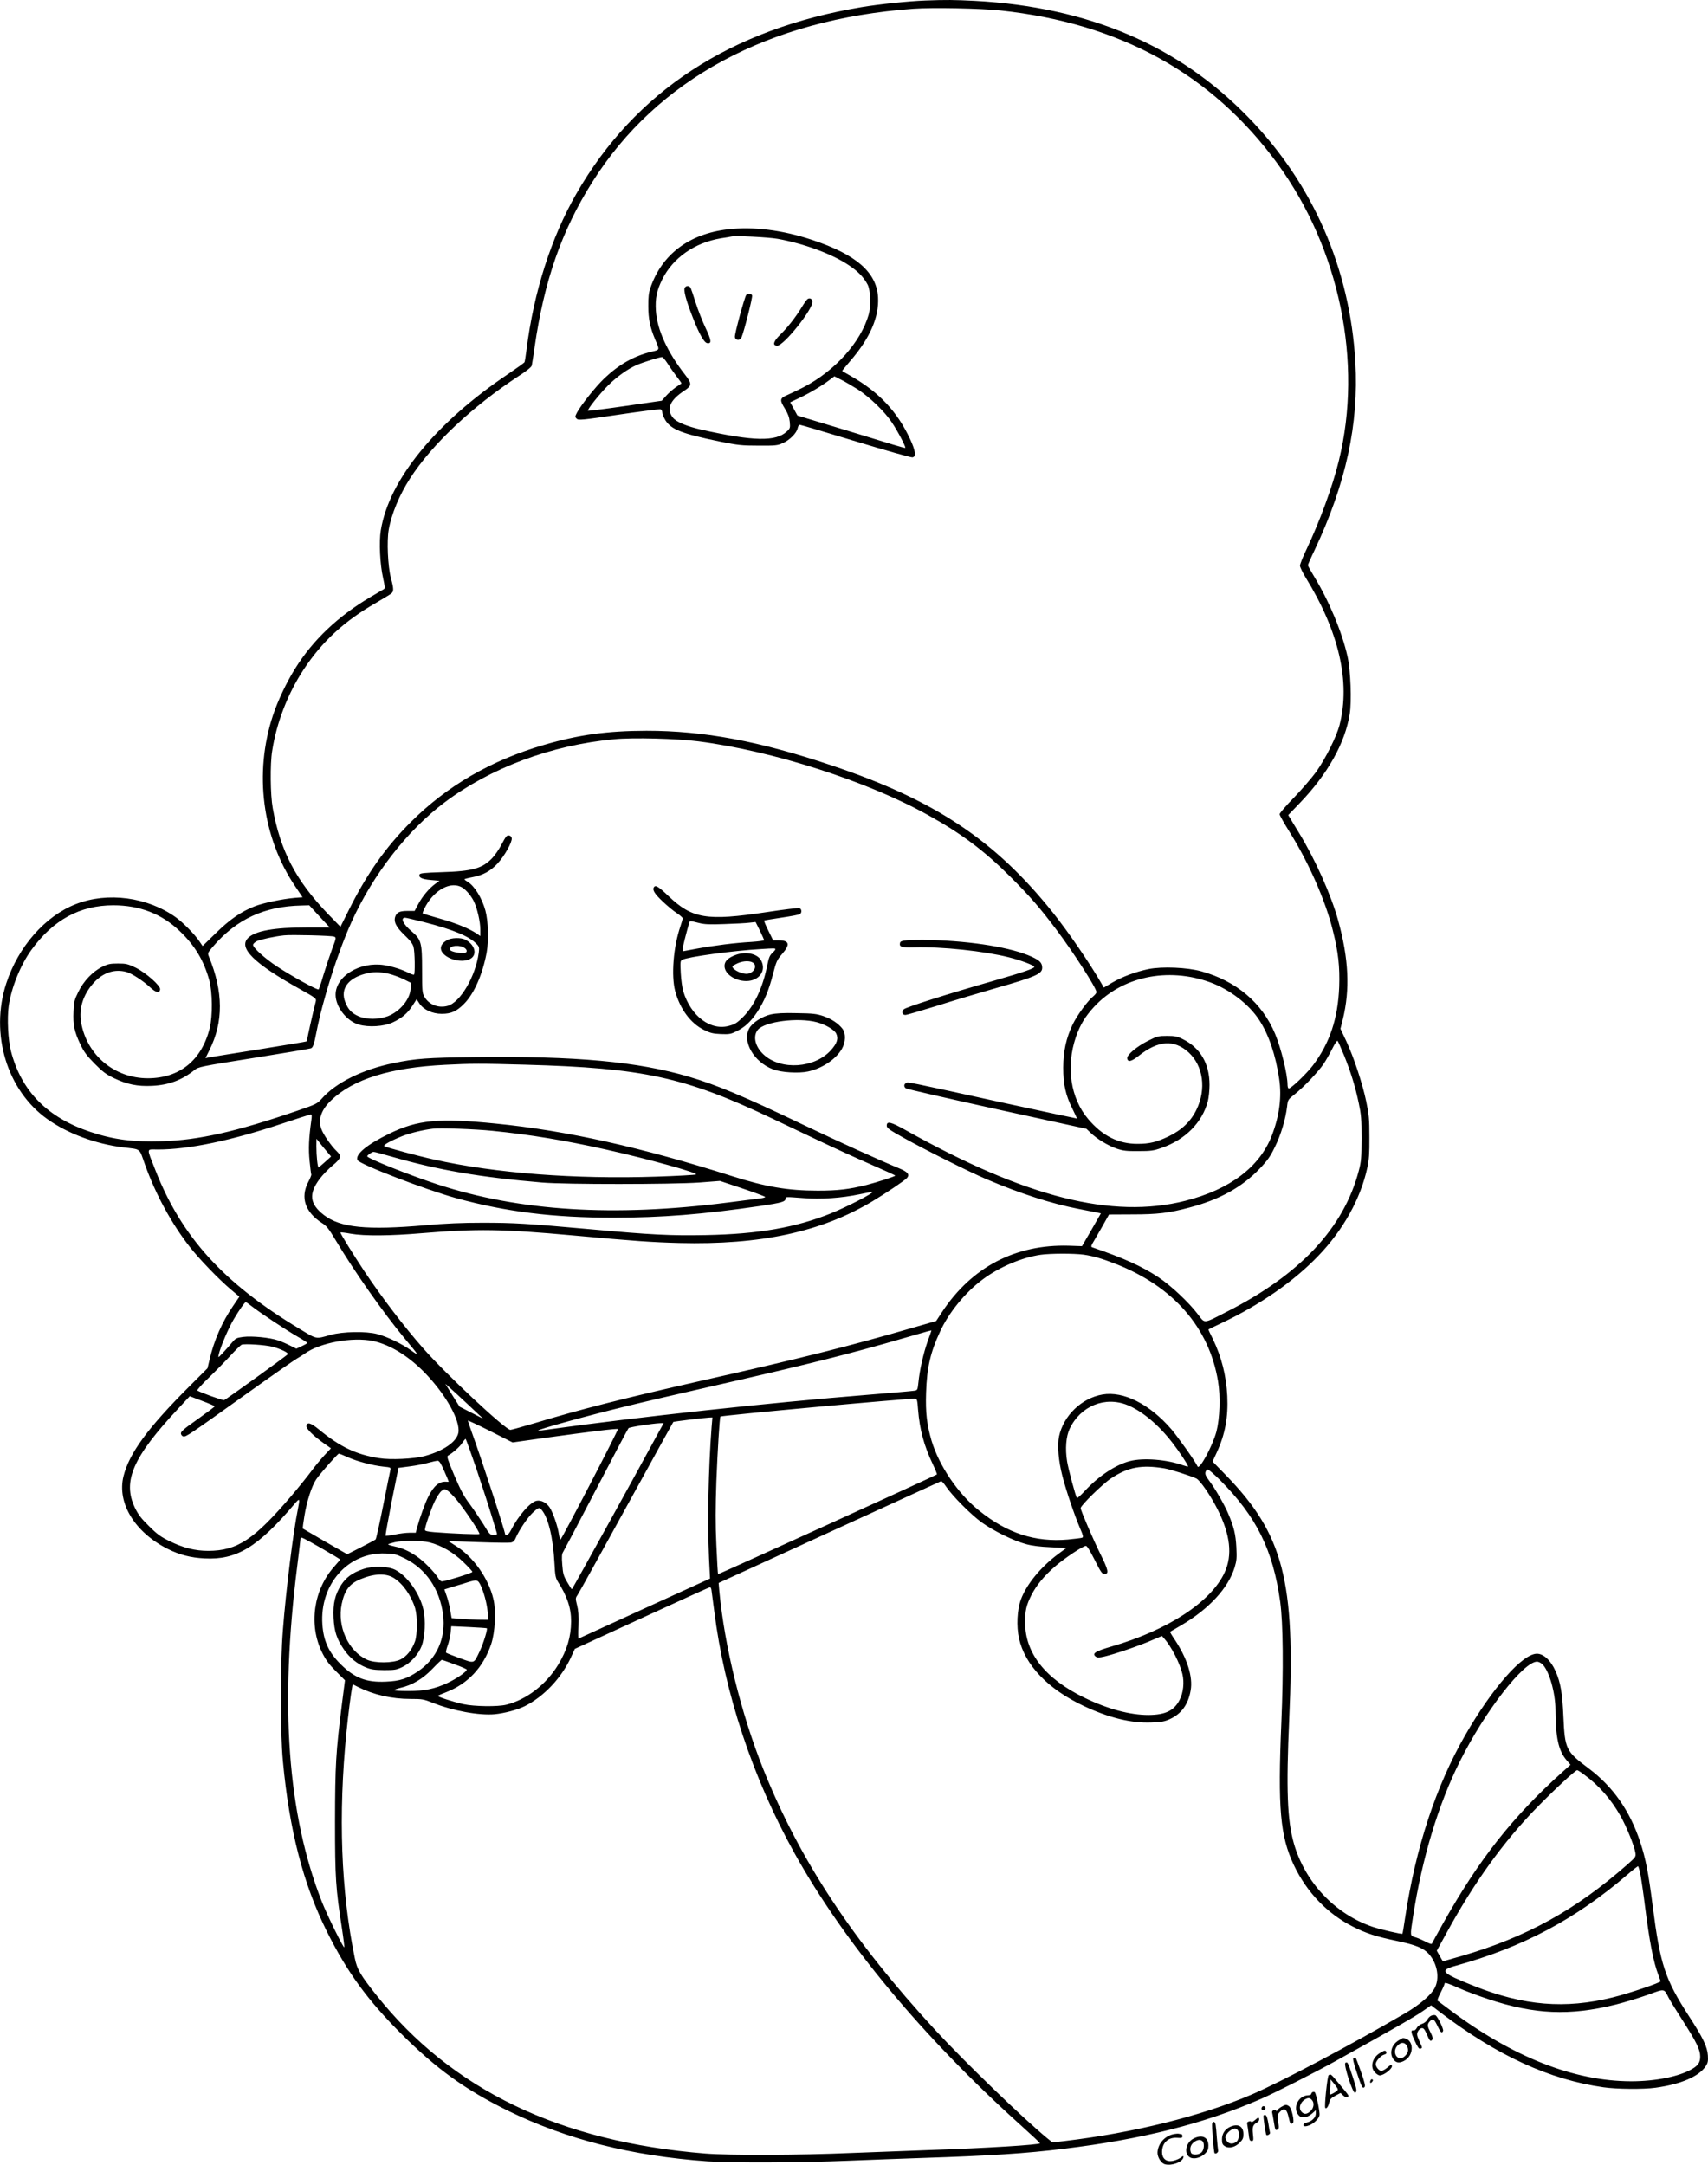 <?xml version="1.0" encoding="UTF-8"?>
<svg xmlns="http://www.w3.org/2000/svg" version="1.0" viewBox="0 0 1510.738 1914.748" preserveAspectRatio="xMidYMid meet">
  <g transform="translate(-21.167,1956.764) scale(0.1,-0.1)" fill="#000000" stroke="none">
    <path d="M8395 19563 c-144 -5 -417 -34 -565 -59 -1158 -194 -2001 -746 -2520 -1649 -223 -387 -378 -873 -441 -1380 -7 -55 -15 -105 -18 -111 -3 -6 -67 -52 -141 -102 -645 -433 -1058 -939 -1130 -1385 -17 -102 -7 -304 20 -422 16 -72 18 -92 8 -98 -7 -4 -61 -36 -119 -70 -288 -170 -510 -381 -666 -632 -76 -121 -155 -287 -197 -415 -169 -510 -95 -1082 198 -1514 l64 -95 -66 -5 c-115 -10 -280 -45 -358 -75 -119 -47 -219 -115 -344 -238 -63 -62 -116 -113 -116 -113 -1 0 -13 18 -27 39 -42 63 -146 169 -212 216 -251 178 -601 225 -881 116 -273 -106 -511 -377 -617 -702 -146 -447 7 -949 366 -1202 180 -127 422 -217 667 -248 164 -20 140 -2 194 -152 94 -263 234 -521 395 -727 81 -105 260 -290 363 -377 l77 -65 -55 -81 c-97 -141 -169 -304 -209 -477 l-18 -75 -159 -159 c-367 -366 -533 -592 -584 -796 -59 -237 100 -497 393 -644 103 -51 201 -77 324 -83 283 -15 471 99 796 482 47 55 49 51 29 -50 -40 -192 -105 -713 -132 -1065 -24 -300 -24 -905 0 -1160 57 -611 179 -1085 388 -1505 179 -360 361 -610 662 -910 310 -309 563 -491 940 -677 521 -255 1094 -400 1766 -448 210 -14 829 -12 1235 5 193 8 494 19 670 25 592 19 914 40 1245 81 696 84 1244 223 1742 440 125 54 475 232 663 336 522 290 697 390 767 439 l78 54 82 -63 c502 -382 964 -594 1442 -662 120 -17 353 -19 461 -4 224 31 381 98 443 189 20 30 23 45 20 96 -5 77 -42 155 -168 349 -211 327 -253 452 -320 972 -38 297 -62 419 -110 565 -91 278 -241 492 -457 654 -201 151 -210 169 -223 458 -9 209 -25 302 -70 403 -41 93 -105 153 -164 153 -128 0 -395 -303 -637 -725 -257 -449 -435 -988 -529 -1610 -11 -76 -22 -141 -24 -142 -6 -6 -194 38 -263 61 -333 113 -599 395 -697 738 -59 207 -69 479 -41 1103 55 1219 -51 1630 -559 2153 l-119 122 36 78 c75 162 103 313 94 502 -9 180 -51 345 -128 505 -22 43 -39 80 -39 82 0 2 51 27 113 56 341 161 642 370 857 594 222 230 376 506 436 783 15 67 19 125 18 270 0 161 -4 202 -28 315 -33 159 -110 391 -177 535 l-51 108 21 83 c65 265 52 537 -41 874 -62 225 -201 536 -343 770 -37 61 -75 122 -83 137 l-16 26 103 107 c246 256 400 530 441 787 18 111 8 386 -19 507 -48 215 -162 489 -295 708 -31 51 -56 96 -56 101 0 5 26 65 59 133 278 589 392 1115 361 1664 -48 829 -375 1578 -948 2166 -618 636 -1412 974 -2417 1029 -180 9 -255 10 -440 3z m665 -88 c1060 -113 1873 -563 2452 -1356 548 -752 756 -1756 542 -2626 -55 -227 -168 -534 -285 -782 -33 -68 -59 -134 -59 -147 0 -12 22 -58 48 -101 297 -481 400 -927 302 -1308 -27 -104 -123 -296 -207 -415 -38 -52 -125 -153 -195 -226 -71 -72 -128 -139 -128 -148 0 -10 39 -79 86 -154 169 -269 320 -611 384 -872 49 -193 63 -324 57 -500 -11 -283 -84 -500 -234 -698 -56 -73 -191 -202 -212 -202 -6 0 -11 15 -11 33 0 92 -57 323 -110 450 -115 275 -343 467 -652 553 -127 35 -346 44 -467 20 -112 -23 -233 -68 -322 -120 l-74 -44 -20 35 c-105 182 -293 456 -430 628 -512 641 -1048 998 -1960 1303 -635 214 -1128 306 -1635 306 -348 -1 -599 -35 -906 -125 -470 -137 -859 -363 -1179 -683 -221 -221 -386 -455 -541 -764 l-81 -162 -111 114 c-284 296 -421 559 -488 936 -21 116 -24 389 -5 505 39 252 138 507 278 720 163 248 361 430 640 590 65 38 126 75 136 83 22 19 22 42 -4 138 -27 103 -37 326 -19 427 24 138 95 308 188 452 192 300 553 639 964 908 67 43 110 78 113 91 3 12 14 84 25 161 85 590 239 1031 511 1463 572 907 1558 1439 2839 1532 170 12 593 4 770 -15z m-2670 -6465 c658 -84 1498 -354 2034 -654 292 -162 493 -313 722 -541 175 -175 260 -272 409 -470 152 -202 355 -518 355 -553 0 -8 -12 -23 -26 -35 -49 -38 -144 -168 -184 -250 -58 -121 -83 -236 -84 -382 0 -148 21 -245 81 -364 23 -47 41 -86 40 -87 -1 -1 -286 60 -632 135 -897 197 -860 189 -879 179 -20 -11 -21 -32 -2 -47 7 -6 370 -89 805 -185 l792 -173 37 -35 c55 -54 155 -114 230 -140 57 -19 86 -23 192 -22 110 0 135 3 205 28 210 72 361 225 410 413 8 31 15 96 15 144 0 190 -82 330 -240 407 -46 23 -68 27 -136 27 -75 0 -87 -3 -165 -42 -102 -51 -191 -126 -187 -157 5 -36 36 -29 101 22 173 138 314 147 442 31 130 -120 158 -325 69 -508 -51 -104 -130 -179 -248 -236 -106 -50 -167 -65 -274 -65 -169 0 -310 71 -435 219 -157 184 -199 465 -108 729 37 105 80 177 159 263 247 268 651 354 1027 218 171 -62 344 -194 434 -333 85 -129 146 -311 177 -521 24 -160 2 -328 -65 -502 -108 -278 -371 -477 -766 -577 -645 -163 -1411 30 -2472 625 -132 74 -168 83 -168 40 0 -21 21 -36 150 -108 190 -106 585 -304 735 -367 296 -126 575 -216 814 -262 72 -14 145 -28 163 -32 l32 -7 -83 -145 -84 -145 -118 4 c-470 13 -856 -188 -1119 -585 l-53 -81 -194 -56 c-580 -168 -980 -269 -1903 -477 -662 -150 -1045 -247 -1456 -371 -108 -32 -204 -59 -213 -59 -43 0 -573 495 -770 720 -169 192 -364 447 -523 685 -95 143 -215 337 -210 341 2 3 44 -2 92 -11 120 -21 349 -19 630 5 485 40 708 37 1335 -20 559 -51 688 -60 940 -67 719 -18 1256 98 1707 368 120 72 285 183 307 207 26 30 8 53 -66 84 -172 71 -538 237 -848 385 -535 256 -766 353 -1016 427 -450 133 -1001 184 -1892 173 -422 -5 -523 -12 -720 -53 -274 -56 -510 -173 -634 -314 -41 -46 -50 -50 -219 -108 -537 -184 -868 -259 -1194 -269 -256 -8 -427 14 -632 82 -382 127 -612 360 -704 713 -26 100 -36 292 -20 403 23 162 105 363 200 494 193 266 430 395 725 395 232 0 427 -75 586 -227 135 -128 215 -262 263 -437 28 -105 30 -314 4 -421 -71 -286 -266 -444 -547 -445 -296 0 -540 204 -591 494 -21 124 18 247 112 351 84 91 185 124 290 95 47 -13 148 -79 209 -136 52 -48 83 -54 88 -18 5 32 -124 146 -216 192 -69 33 -84 37 -156 37 -69 0 -90 -4 -140 -29 -84 -41 -166 -127 -212 -223 -34 -69 -39 -88 -42 -172 -6 -116 8 -181 60 -290 32 -68 57 -101 127 -172 71 -72 102 -95 171 -128 115 -55 208 -74 335 -68 149 7 265 50 377 140 35 28 53 32 525 107 268 43 496 81 505 85 18 7 28 35 48 140 57 293 189 708 312 980 191 420 491 806 823 1056 408 306 943 506 1500 558 163 16 556 6 745 -19z m-3353 -1548 l91 -98 -207 0 c-284 0 -449 -30 -513 -91 -92 -88 47 -226 458 -455 138 -77 145 -83 139 -107 -25 -98 -75 -319 -75 -333 0 -9 -4 -19 -8 -22 -5 -3 -195 -34 -423 -71 -228 -36 -427 -68 -442 -71 l-28 -6 34 69 c126 250 125 517 -4 830 -12 30 -11 33 40 92 207 239 452 352 777 359 l71 2 90 -98z m129 -179 c21 -8 21 -9 -18 -113 -21 -58 -55 -159 -75 -225 -19 -66 -39 -124 -43 -129 -9 -9 -228 111 -370 204 -104 69 -210 164 -210 190 0 9 16 24 34 33 33 15 156 42 241 51 64 7 418 -2 441 -11z m8935 -1053 c58 -144 98 -272 130 -425 20 -94 24 -138 24 -305 -1 -172 -3 -206 -24 -285 -132 -508 -521 -923 -1170 -1251 -212 -108 -189 -106 -256 -19 -80 105 -238 253 -347 325 -144 96 -308 170 -586 265 -11 4 -10 12 5 38 11 17 47 82 82 142 l62 110 207 1 c221 0 323 12 502 60 266 69 468 181 622 343 70 73 95 108 136 193 53 106 95 247 108 357 7 61 7 62 68 110 82 65 212 203 257 271 20 30 54 90 75 132 21 43 42 74 47 69 4 -4 30 -63 58 -131z m-7241 -80 c1041 -29 1409 -109 2180 -475 96 -46 283 -134 415 -197 132 -63 338 -157 457 -209 120 -52 218 -97 218 -100 0 -7 -161 -59 -255 -83 -154 -38 -251 -50 -430 -50 -262 0 -460 33 -760 129 -799 254 -1461 402 -2086 464 -507 51 -695 33 -944 -89 -197 -96 -302 -182 -282 -233 14 -36 596 -260 872 -337 440 -121 858 -173 1390 -173 428 0 793 29 1299 103 194 29 226 38 226 66 0 16 -1 16 160 4 151 -12 335 0 495 34 61 13 111 22 113 21 12 -11 -226 -133 -369 -191 -312 -125 -640 -182 -1104 -191 -307 -6 -479 2 -1025 52 -558 50 -670 57 -950 57 -178 0 -331 -6 -505 -22 -520 -45 -752 -22 -898 90 -127 98 -137 188 -37 321 26 35 78 88 114 118 76 63 81 83 35 127 -47 44 -117 146 -135 195 -30 85 -2 170 88 255 195 187 523 289 1007 313 230 12 320 12 711 1z m-1894 -487 c-23 -163 -27 -258 -16 -365 6 -61 13 -115 15 -119 3 -3 -10 -35 -28 -69 -70 -136 -26 -264 122 -360 41 -25 61 -51 122 -153 166 -278 419 -638 608 -866 135 -162 135 -162 60 -109 -80 58 -212 122 -299 145 -98 27 -308 23 -415 -7 -134 -38 -118 -41 -276 55 -671 404 -1041 812 -1272 1400 -81 208 -84 185 20 185 274 0 647 78 1103 230 129 43 241 79 249 79 11 1 12 -9 7 -46z m1604 -98 c328 -33 644 -85 1005 -166 371 -83 817 -207 793 -220 -8 -4 -165 -13 -349 -19 -721 -24 -1426 30 -1967 151 -137 30 -417 105 -440 118 -16 9 52 47 159 90 70 27 179 54 269 65 64 8 373 -3 530 -19z m-1467 -183 l37 -44 -51 -46 c-29 -26 -55 -48 -59 -50 -9 -4 -20 102 -20 187 l1 66 27 -34 c15 -19 44 -55 65 -79z m583 -48 c404 -116 774 -180 1319 -226 209 -18 1150 -17 1393 0 l182 14 200 -67 c110 -37 200 -71 200 -75 0 -4 -21 -10 -47 -13 -27 -3 -154 -20 -283 -36 -1012 -129 -1841 -77 -2567 160 -248 81 -623 231 -623 249 0 10 41 39 56 39 7 1 83 -20 170 -45z m6111 -864 c82 -12 160 -34 283 -82 510 -200 826 -562 905 -1037 23 -134 16 -331 -14 -446 -35 -130 -152 -345 -167 -308 -17 40 -173 260 -233 330 -192 222 -422 337 -607 306 -186 -32 -346 -187 -385 -371 -17 -81 -5 -216 30 -352 33 -129 106 -343 156 -461 28 -65 31 -78 18 -83 -8 -3 -65 -10 -126 -16 -290 -25 -536 55 -785 256 -188 150 -354 397 -421 619 -41 141 -54 248 -48 425 7 219 38 356 123 538 77 169 224 349 378 463 144 108 346 194 512 218 85 12 290 13 381 1z m-7349 -464 c80 -61 293 -202 395 -261 48 -27 87 -53 87 -56 0 -3 -22 -16 -48 -28 l-49 -23 -54 27 c-29 15 -77 36 -106 46 -75 26 -234 41 -312 31 -59 -8 -66 -12 -100 -53 -20 -24 -55 -64 -79 -89 -42 -44 -42 -45 -36 -15 14 65 87 237 134 315 51 86 97 150 106 150 3 0 31 -20 62 -44z m6002 -208 c0 -2 -16 -47 -35 -100 -36 -103 -69 -248 -80 -360 -7 -66 -8 -68 -39 -72 -17 -3 -202 -19 -411 -36 -860 -69 -2053 -199 -2805 -304 -57 -9 -106 -14 -108 -12 -8 9 437 132 783 216 132 33 470 111 750 175 852 194 1227 288 1710 429 222 64 235 68 235 64z m-4938 -92 c151 -33 314 -133 460 -284 185 -192 313 -422 294 -528 -16 -80 -132 -161 -300 -206 -95 -25 -300 -35 -403 -18 -202 32 -344 100 -530 253 -74 61 -105 69 -111 31 -3 -24 62 -88 160 -157 l57 -40 -59 -63 c-32 -35 -85 -98 -116 -141 -32 -43 -109 -139 -172 -213 -332 -390 -481 -489 -738 -490 -117 0 -221 26 -343 86 -78 38 -111 62 -182 133 -70 69 -95 102 -125 164 -110 233 -17 446 382 873 l104 112 110 -42 c60 -22 110 -44 110 -48 0 -4 -68 -55 -151 -114 -122 -86 -150 -110 -147 -128 2 -11 11 -22 21 -24 24 -5 50 13 552 372 231 165 436 308 455 318 19 11 50 30 68 43 133 96 421 149 604 111z m-889 -51 c68 -18 140 -52 135 -65 -3 -9 -544 -399 -564 -407 -11 -4 -223 72 -237 86 -4 4 43 57 105 116 62 60 148 148 191 195 43 47 86 88 95 93 26 11 209 -1 275 -18z m1817 -594 l45 -42 -104 53 -104 53 -60 95 c-32 52 -62 100 -65 105 -5 9 128 -113 288 -264z m3892 39 c14 -176 52 -319 130 -483 23 -48 39 -89 37 -91 -11 -10 -1933 -886 -1936 -882 -2 2 -9 118 -15 257 -9 191 -8 330 0 564 11 281 29 565 36 573 11 10 1664 162 1721 158 18 -1 21 -11 27 -96z m1853 39 c129 -53 274 -174 396 -332 62 -80 139 -196 139 -210 0 -4 -19 1 -42 9 -145 52 -352 69 -472 38 -126 -32 -277 -132 -400 -265 -35 -38 -67 -66 -69 -62 -13 21 -76 256 -87 325 -18 112 -9 220 23 288 96 202 313 290 512 209z m-3679 -191 c-28 -369 -38 -832 -23 -1163 l9 -180 -579 -264 c-318 -145 -581 -266 -584 -267 -3 -2 -4 49 -1 114 3 88 0 133 -12 180 -15 60 -15 64 3 90 11 15 205 365 431 777 227 413 415 752 417 755 4 4 264 36 317 39 l29 1 -7 -82z m-1476 -99 c407 56 640 85 647 78 6 -7 -498 -977 -508 -977 -4 0 -10 21 -14 48 -10 68 -52 191 -81 235 -28 43 -76 68 -116 60 -56 -11 -161 -131 -227 -260 -12 -24 -28 -43 -36 -43 -8 0 -15 2 -15 4 0 27 -206 658 -294 901 -20 55 -36 103 -36 107 0 3 89 -38 198 -93 l197 -100 285 40z m998 33 c-191 -353 -754 -1371 -758 -1371 -3 -1 -21 27 -41 62 -32 54 -38 73 -44 153 -6 74 -4 96 8 115 8 13 140 262 292 554 152 291 280 534 286 540 9 10 210 41 277 44 l34 1 -54 -98z m-1600 -314 c50 -150 110 -334 132 -408 22 -74 43 -143 46 -152 4 -15 -1 -18 -28 -18 -31 0 -37 6 -89 93 -32 50 -86 131 -122 180 -52 68 -81 124 -137 254 -58 138 -68 168 -56 175 43 24 104 78 125 111 13 20 27 37 31 37 3 0 47 -123 98 -272z m-1142 111 c81 -37 221 -74 316 -84 63 -6 68 -8 63 -28 -3 -12 -32 -154 -64 -315 -32 -161 -62 -297 -67 -301 -5 -5 -64 -36 -130 -70 l-121 -61 -194 111 c-107 62 -196 114 -199 116 -2 2 4 52 14 111 21 131 66 269 105 325 37 54 190 227 200 227 5 0 39 -14 77 -31z m855 -123 c22 -49 39 -91 39 -93 0 -3 -8 -3 -17 -2 -65 6 -113 -33 -163 -132 -29 -57 -76 -188 -100 -276 l-11 -43 -55 0 c-30 0 -89 -7 -130 -16 -42 -8 -79 -13 -82 -10 -2 3 22 139 54 303 l60 297 99 13 c55 7 129 21 165 32 36 10 74 18 84 18 14 -2 29 -26 57 -91z m6373 23 c56 -10 222 -63 279 -89 34 -16 129 -155 189 -275 112 -224 132 -402 62 -555 -119 -261 -504 -513 -1004 -657 -140 -41 -172 -61 -137 -88 15 -11 28 -11 80 1 90 21 307 95 414 142 l92 39 19 -21 c63 -70 140 -220 162 -315 18 -75 8 -165 -24 -228 -48 -96 -126 -134 -276 -135 -163 0 -359 52 -565 152 -347 168 -526 394 -526 666 -1 106 11 154 56 244 45 87 113 170 212 255 84 72 240 176 269 179 10 1 35 -39 78 -124 54 -108 66 -125 87 -125 41 0 34 36 -34 172 -64 128 -177 391 -177 411 0 23 195 214 266 261 152 102 273 125 478 90z m487 -101 c325 -326 470 -619 534 -1078 26 -187 30 -605 10 -1075 -32 -751 -10 -998 110 -1253 115 -243 298 -433 527 -548 115 -58 202 -86 383 -124 169 -35 239 -64 286 -117 74 -84 96 -213 51 -299 -32 -62 -131 -147 -260 -223 -481 -281 -1102 -610 -1362 -721 -444 -190 -1048 -339 -1657 -411 l-102 -12 -45 36 c-216 178 -729 673 -991 957 -733 795 -1201 1506 -1523 2311 -195 489 -342 1084 -388 1574 l-6 71 978 448 c539 247 984 450 989 452 6 2 26 -19 45 -48 56 -83 222 -250 317 -318 107 -76 280 -161 388 -190 53 -15 126 -24 219 -28 l139 -7 -73 -54 c-154 -115 -278 -266 -328 -400 -34 -91 -41 -239 -17 -346 52 -235 256 -448 572 -597 223 -105 419 -153 598 -146 91 3 119 9 165 30 102 47 162 130 183 254 21 120 -30 281 -139 446 -26 38 -45 70 -43 72 2 1 48 28 101 59 244 144 414 328 470 511 18 59 20 84 15 180 -6 114 -21 175 -72 296 -33 78 -119 227 -170 293 -28 37 -35 54 -31 73 4 13 13 24 20 24 8 0 56 -42 107 -92z m-6750 -177 c71 -85 210 -294 201 -302 -7 -6 -238 3 -399 16 -60 5 -83 11 -83 20 0 28 53 182 86 252 19 39 46 81 60 92 26 20 28 21 54 4 15 -10 52 -47 81 -82z m751 -88 c59 -68 102 -246 114 -475 5 -104 10 -128 29 -159 83 -129 119 -237 118 -354 -1 -136 -36 -253 -114 -382 -106 -175 -281 -310 -459 -354 -76 -19 -285 -16 -380 5 -94 21 -233 66 -226 74 4 3 37 18 75 32 192 75 327 219 397 425 35 104 45 293 20 397 -43 186 -179 377 -336 474 -33 20 -59 38 -58 39 2 1 120 -2 264 -8 143 -5 273 -7 287 -3 19 4 32 18 42 44 29 67 104 178 150 221 50 46 56 48 77 24z m-1940 -344 c87 -50 158 -93 158 -96 0 -2 -23 -30 -51 -61 -185 -207 -229 -517 -108 -762 33 -66 60 -103 122 -165 l80 -80 -27 -210 c-54 -429 -60 -537 -61 -1040 0 -504 6 -586 61 -944 14 -90 23 -165 21 -168 -8 -8 -153 287 -200 407 -302 771 -372 1733 -216 2967 16 128 29 238 29 244 0 16 17 8 192 -92z m947 56 c103 -25 213 -88 302 -175 44 -42 79 -81 79 -86 0 -10 -240 -84 -270 -84 -9 0 -24 14 -33 30 -31 51 -128 150 -189 191 -70 48 -126 73 -201 89 -32 7 -55 15 -52 18 2 3 28 10 57 18 73 17 230 17 307 -1z m-215 -143 c184 -91 306 -269 336 -492 28 -207 -52 -391 -220 -505 -98 -66 -161 -87 -286 -92 -172 -8 -277 32 -400 155 -105 104 -151 205 -161 352 -24 354 226 637 554 627 85 -3 97 -6 177 -45z m665 -229 c30 -60 58 -162 66 -240 l7 -73 -88 1 c-49 1 -122 4 -163 8 l-75 6 -12 70 c-6 39 -21 96 -32 127 l-20 57 81 25 c45 13 105 31 132 40 74 22 82 20 104 -21z m2045 -45 c2 -13 13 -97 25 -189 91 -727 340 -1478 711 -2145 436 -785 1133 -1623 1992 -2397 98 -88 178 -163 178 -167 0 -14 -475 -43 -975 -60 -170 -6 -481 -18 -690 -26 -460 -20 -1081 -22 -1295 -5 -1286 103 -2244 564 -2909 1401 -142 178 -171 228 -191 327 -123 596 -147 1267 -74 1998 15 153 40 348 50 397 l5 28 47 -24 c138 -69 298 -106 464 -106 103 0 117 -2 197 -34 177 -71 412 -114 550 -101 87 9 200 39 264 71 171 86 326 251 410 435 l33 72 594 273 c327 150 598 273 602 273 4 1 9 -9 12 -21z m-1986 -343 c8 -8 -31 -135 -62 -200 -56 -117 -43 -112 -176 -65 -63 23 -118 45 -122 49 -4 3 1 30 12 60 11 29 23 80 27 113 l6 61 156 -7 c85 -4 157 -9 159 -11z m-285 -319 c59 -21 107 -42 107 -47 0 -18 -92 -81 -171 -118 -115 -53 -202 -71 -348 -71 -67 0 -121 3 -121 8 0 4 24 13 53 20 104 24 196 78 282 167 44 46 82 82 85 81 3 0 54 -18 113 -40z m9623 -1 c59 -59 113 -250 114 -400 1 -249 27 -365 100 -449 l33 -38 -79 -71 c-432 -389 -730 -766 -1045 -1326 -54 -96 -100 -179 -102 -185 -2 -7 -22 -1 -53 16 -27 14 -68 32 -91 39 -51 15 -50 7 -23 184 80 516 224 994 416 1376 220 440 561 879 681 879 13 0 35 -11 49 -25z m367 -974 c132 -97 236 -215 322 -366 52 -91 121 -262 131 -322 6 -40 6 -40 -73 -110 -455 -400 -892 -641 -1468 -808 -86 -25 -158 -45 -160 -45 -2 0 -15 21 -29 47 l-26 46 89 162 c243 444 502 802 791 1099 155 159 346 336 362 336 5 0 32 -17 61 -39z m501 -898 c8 -49 25 -162 36 -253 41 -324 75 -505 121 -624 10 -28 19 -52 19 -53 0 -13 -288 -110 -424 -143 -421 -104 -786 -74 -1226 101 -294 117 -312 138 -159 180 587 162 1055 410 1513 803 48 42 92 76 96 76 4 0 15 -39 24 -87z m-1349 -1088 c410 -136 720 -149 1125 -49 80 20 208 59 284 86 157 57 144 59 188 -27 11 -22 68 -114 126 -204 120 -188 152 -254 152 -314 0 -52 -18 -79 -73 -111 -113 -66 -322 -108 -537 -108 -508 1 -1048 214 -1609 635 -53 40 -99 75 -104 78 -4 3 8 36 28 73 19 37 35 74 35 81 0 9 37 -3 113 -37 61 -28 184 -74 272 -103z M6650 17539 c-344 -40 -585 -222 -686 -519 -14 -40 -19 -83 -18 -160 0 -112 15 -187 60 -294 42 -99 44 -91 -34 -110 -155 -38 -287 -113 -416 -236 -78 -75 -203 -232 -241 -302 -18 -35 -18 -39 -3 -54 15 -15 43 -13 372 36 195 29 362 50 371 47 8 -4 15 -17 15 -30 0 -13 13 -43 28 -68 52 -81 147 -118 477 -186 163 -33 195 -37 345 -37 153 -1 169 1 217 23 61 27 121 88 130 131 3 17 12 30 20 30 7 0 229 -66 493 -146 264 -80 490 -144 502 -142 35 5 28 58 -20 161 -114 244 -274 415 -522 557 -41 24 -77 44 -79 46 -2 1 29 40 69 86 177 204 258 390 248 567 -13 220 -193 377 -581 506 -264 88 -520 120 -747 94z m440 -84 c229 -41 480 -133 626 -231 84 -55 136 -109 170 -174 26 -51 31 -190 9 -266 -70 -243 -296 -495 -575 -641 -41 -21 -103 -51 -137 -66 -76 -32 -78 -44 -27 -127 25 -41 37 -73 41 -113 5 -54 4 -58 -26 -86 -97 -91 -294 -87 -751 15 -133 30 -227 69 -257 108 -60 76 -26 155 103 239 66 43 67 61 6 139 -158 202 -248 398 -259 568 -7 108 8 179 57 278 95 190 288 324 520 362 41 6 82 13 90 15 37 9 324 -5 410 -20z m-974 -1102 c20 -32 57 -84 81 -116 25 -32 44 -59 42 -61 -2 -2 -25 -17 -50 -34 -25 -17 -64 -51 -85 -75 l-39 -44 -324 -47 c-178 -26 -326 -44 -329 -42 -9 9 105 152 179 225 77 77 177 148 255 181 50 22 199 69 221 69 7 1 29 -25 49 -56z m1682 -229 c107 -70 241 -199 303 -294 52 -77 125 -218 118 -224 -2 -2 -51 11 -109 29 -58 18 -271 83 -475 145 l-370 112 -32 59 -32 58 82 39 c91 43 198 107 265 158 l44 33 61 -31 c34 -17 99 -55 145 -84z M6270 17025 c-16 -19 9 -112 71 -270 57 -145 99 -219 127 -223 40 -6 37 25 -16 136 -28 59 -67 159 -87 222 -20 63 -40 122 -44 130 -11 21 -36 24 -51 5z M6812 16958 c-15 -20 -104 -346 -100 -371 4 -32 45 -35 58 -5 23 53 100 357 94 372 -7 19 -37 21 -52 4z M7354 16922 c-6 -4 -31 -38 -54 -77 -52 -85 -121 -173 -189 -240 -59 -57 -69 -95 -24 -95 58 0 318 326 311 390 -3 25 -24 36 -44 22z M4650 12102 c-22 -44 -61 -100 -85 -125 -87 -91 -174 -116 -448 -124 -151 -5 -190 -9 -194 -20 -11 -27 21 -43 99 -49 l77 -7 -37 -27 c-54 -39 -114 -110 -151 -180 l-32 -60 -60 0 c-70 0 -96 -11 -110 -47 -18 -47 5 -94 80 -166 49 -46 73 -78 80 -104 12 -41 15 -236 5 -246 -4 -3 -25 3 -47 15 -62 31 -144 57 -218 69 -214 33 -429 -98 -429 -262 0 -107 97 -233 205 -264 87 -26 222 -17 298 18 81 37 134 81 177 149 l37 57 24 -37 c37 -56 115 -92 198 -92 84 0 132 22 198 89 89 90 163 260 199 452 20 109 15 277 -11 373 -30 110 -97 218 -156 253 -16 10 -29 20 -29 23 0 3 30 11 68 18 96 18 162 54 224 121 61 65 131 190 126 224 -2 14 -11 23 -25 25 -18 3 -28 -10 -63 -76z m-367 -376 c38 -15 89 -70 118 -127 30 -59 59 -183 59 -252 l0 -59 -32 22 c-68 45 -182 92 -325 132 -81 23 -150 44 -152 45 -3 2 3 20 13 41 73 153 215 242 319 198z m-320 -315 c263 -68 401 -126 466 -195 21 -22 23 -31 17 -77 -28 -208 -163 -439 -276 -469 -81 -22 -164 11 -204 80 -19 32 -21 51 -21 240 0 241 -7 267 -94 341 -74 62 -100 119 -56 119 8 0 84 -18 168 -39z m-315 -456 c37 -9 96 -30 132 -48 l65 -32 -1 -45 c-1 -96 -91 -208 -202 -251 -81 -31 -189 -31 -260 0 -61 27 -93 62 -117 126 -44 113 23 208 175 249 72 19 126 19 208 1z M4163 11250 c-59 -35 -68 -81 -25 -123 56 -54 169 -75 231 -42 67 34 46 126 -40 170 -41 22 -127 19 -166 -5z m163 -71 c21 -17 17 -39 -8 -41 -55 -3 -128 15 -128 32 0 37 95 43 136 9z M5995 11719 c-15 -23 8 -59 78 -125 40 -38 96 -85 125 -103 28 -19 52 -40 52 -46 0 -7 -9 -38 -20 -71 -62 -180 -83 -436 -46 -574 42 -157 137 -285 254 -342 56 -28 80 -34 150 -37 73 -3 89 0 135 23 75 36 129 86 185 170 62 93 104 193 142 342 28 107 34 121 80 174 74 85 64 120 -34 120 l-46 0 -42 85 c-23 46 -40 87 -37 90 3 2 73 14 155 26 82 12 155 26 162 31 18 15 15 46 -6 53 -11 3 -142 -13 -293 -36 -527 -79 -654 -58 -865 143 -88 84 -115 101 -129 77z m397 -315 c51 -13 94 -15 228 -10 91 3 190 8 220 12 l55 6 38 -76 c20 -42 37 -80 37 -85 0 -4 -51 -11 -112 -15 -143 -8 -328 -31 -485 -60 l-123 -23 0 21 c0 17 29 131 57 229 6 21 6 21 85 1z m678 -232 c0 -5 -9 -17 -21 -28 -30 -27 -36 -42 -54 -129 -39 -188 -113 -345 -210 -442 -50 -50 -72 -65 -120 -78 -166 -49 -343 83 -410 305 -9 30 -19 103 -22 161 -5 99 -4 108 13 117 49 26 453 81 699 95 110 7 125 7 125 -1z M6722 11122 c-69 -25 -102 -56 -102 -98 0 -70 90 -133 191 -134 114 0 181 90 134 180 -31 61 -132 84 -223 52z m153 -72 c33 -27 10 -79 -42 -94 -42 -13 -143 31 -143 63 0 4 21 17 48 29 50 22 111 23 137 2z M8240 11251 c-52 -5 -65 -10 -68 -25 -7 -34 14 -41 126 -38 243 7 619 -33 837 -88 108 -27 225 -71 225 -85 0 -14 -100 -48 -350 -120 -426 -122 -784 -236 -804 -255 -23 -22 -15 -50 14 -50 11 0 134 36 273 79 138 44 380 116 536 161 344 98 401 124 401 177 0 43 -21 65 -93 98 -178 81 -517 137 -897 148 -74 2 -164 1 -200 -2z M7030 10595 c-78 -18 -165 -74 -192 -125 -62 -117 42 -296 209 -360 72 -29 229 -38 312 -20 124 27 245 107 298 198 35 59 38 137 7 179 -35 46 -96 88 -170 113 -60 20 -91 24 -234 26 -117 3 -184 -1 -230 -11z m406 -69 c75 -20 153 -65 171 -99 23 -45 9 -88 -47 -150 -144 -158 -438 -178 -591 -40 -78 70 -101 165 -54 222 62 73 355 111 521 67z M3419 5687 c-91 -31 -146 -72 -190 -139 -54 -85 -73 -164 -67 -290 6 -120 28 -188 92 -281 49 -72 118 -128 196 -159 44 -18 75 -22 160 -23 95 0 110 3 162 28 72 35 140 110 169 185 30 78 37 232 15 326 -33 141 -140 291 -246 347 -68 35 -202 38 -291 6z m276 -77 c80 -50 155 -156 189 -269 21 -73 20 -230 -2 -293 -27 -74 -73 -132 -128 -159 -68 -33 -225 -34 -296 -2 -166 76 -265 294 -224 492 25 122 69 180 165 220 122 51 225 55 296 11z M12873 1739 c-12 -4 -28 -20 -36 -35 -8 -16 -28 -32 -48 -38 -18 -6 -39 -22 -46 -36 -7 -14 -19 -24 -27 -22 -28 5 -26 -16 9 -92 26 -57 38 -74 50 -70 19 8 20 3 -10 70 -22 49 -23 60 -12 83 7 14 22 27 33 29 17 2 26 -8 48 -59 22 -51 29 -59 41 -49 15 12 11 30 -20 90 -20 39 -19 56 6 81 26 26 37 17 69 -51 24 -51 36 -61 46 -36 6 17 -50 131 -68 138 -7 3 -23 2 -35 -3z M12583 1520 c-62 -37 -84 -111 -49 -164 22 -34 50 -40 92 -20 100 47 95 202 -6 204 -3 0 -19 -9 -37 -20z m75 -53 c15 -32 9 -60 -21 -87 -61 -58 -122 36 -62 96 32 32 65 28 83 -9z M12419 1409 c-70 -41 -92 -127 -44 -174 13 -14 31 -25 40 -25 39 0 117 63 108 86 -4 11 -14 7 -39 -16 -19 -16 -43 -30 -54 -30 -21 0 -50 35 -50 61 0 25 46 76 75 83 16 4 22 11 19 21 -8 19 -12 19 -55 -6z M12183 1364 c-8 -4 1 -43 29 -127 44 -133 52 -147 69 -130 9 9 1 43 -32 137 -24 69 -46 126 -49 125 -3 0 -10 -3 -17 -5z M12112 1321 c-19 -11 65 -272 85 -264 20 8 17 27 -23 148 -40 122 -44 128 -62 116z M11964 1212 c-12 -7 -40 -280 -30 -290 11 -10 28 15 35 50 5 26 16 38 53 58 l47 25 23 -22 c16 -15 28 -19 38 -13 16 10 22 1 -79 122 -67 81 -69 83 -87 70z m76 -114 c9 -15 5 -22 -22 -38 -45 -27 -52 -25 -44 11 3 17 6 48 6 68 l0 36 25 -30 c14 -16 30 -38 35 -47z M12334 1165 c-9 -22 1 -29 15 -11 8 10 9 16 1 21 -5 3 -13 -1 -16 -10z M11823 1063 c-7 -3 -13 -10 -13 -16 0 -7 -13 -12 -30 -13 -86 -3 -137 -113 -82 -176 24 -29 76 -23 117 13 l35 31 0 -30 c0 -35 -37 -70 -82 -79 -29 -6 -39 -33 -13 -33 48 0 117 53 128 98 5 22 -29 191 -42 203 -3 4 -12 4 -18 2z m-9 -69 c25 -24 20 -71 -10 -99 -31 -29 -56 -32 -78 -9 -31 30 -16 86 29 112 27 16 41 15 59 -4z M11544 931 c-18 -11 -34 -25 -37 -33 -3 -8 -6 -8 -6 -1 -1 6 -10 9 -21 6 -13 -4 -19 -11 -16 -22 2 -9 10 -49 16 -88 10 -65 14 -72 29 -63 16 8 17 16 8 70 -9 57 -8 62 14 86 39 42 62 29 78 -43 15 -64 17 -68 38 -55 17 11 -10 132 -33 149 -24 17 -33 16 -70 -6z M11377 934 c-14 -14 -7 -35 11 -32 9 2 17 10 17 17 0 16 -18 25 -28 15z M11388 855 c-5 -5 18 -165 25 -172 8 -8 36 9 32 20 -2 7 -9 45 -15 85 -11 65 -23 85 -42 67z M11313 816 c-18 -15 -33 -23 -33 -18 0 6 -9 8 -21 5 -15 -4 -19 -11 -15 -27 2 -11 8 -49 12 -83 5 -53 10 -63 26 -63 17 0 18 6 12 63 -7 65 0 81 43 105 8 5 13 17 12 27 -4 16 -8 15 -36 -9z M10934 785 c-6 -15 13 -256 21 -263 11 -11 36 9 31 25 -2 10 -7 59 -11 108 -3 50 -8 102 -11 118 -6 29 -21 36 -30 12z M11094 756 c-47 -21 -74 -61 -74 -112 0 -35 5 -47 25 -60 36 -23 90 -11 132 31 27 27 33 41 33 74 0 71 -46 97 -116 67z m64 -28 c19 -19 15 -82 -7 -102 -31 -28 -72 -25 -90 7 -14 24 -14 30 -1 54 15 26 52 53 76 53 5 0 15 -5 22 -12z M10586 689 c-77 -18 -135 -89 -136 -164 0 -41 34 -93 65 -101 63 -16 155 19 164 61 3 16 -1 15 -28 -5 -18 -12 -50 -24 -72 -27 -54 -8 -89 23 -89 79 0 82 55 133 136 126 37 -3 44 0 44 14 0 10 -4 18 -9 18 -5 0 -15 2 -23 4 -7 2 -30 0 -52 -5z M10770 652 c-72 -35 -90 -140 -29 -169 35 -17 94 0 131 37 22 22 28 38 28 69 0 74 -55 101 -130 63z m78 -24 c19 -19 14 -76 -8 -98 -25 -25 -85 -27 -94 -4 -16 41 -1 79 39 102 26 15 48 15 63 0z"></path>
  </g>
</svg>
